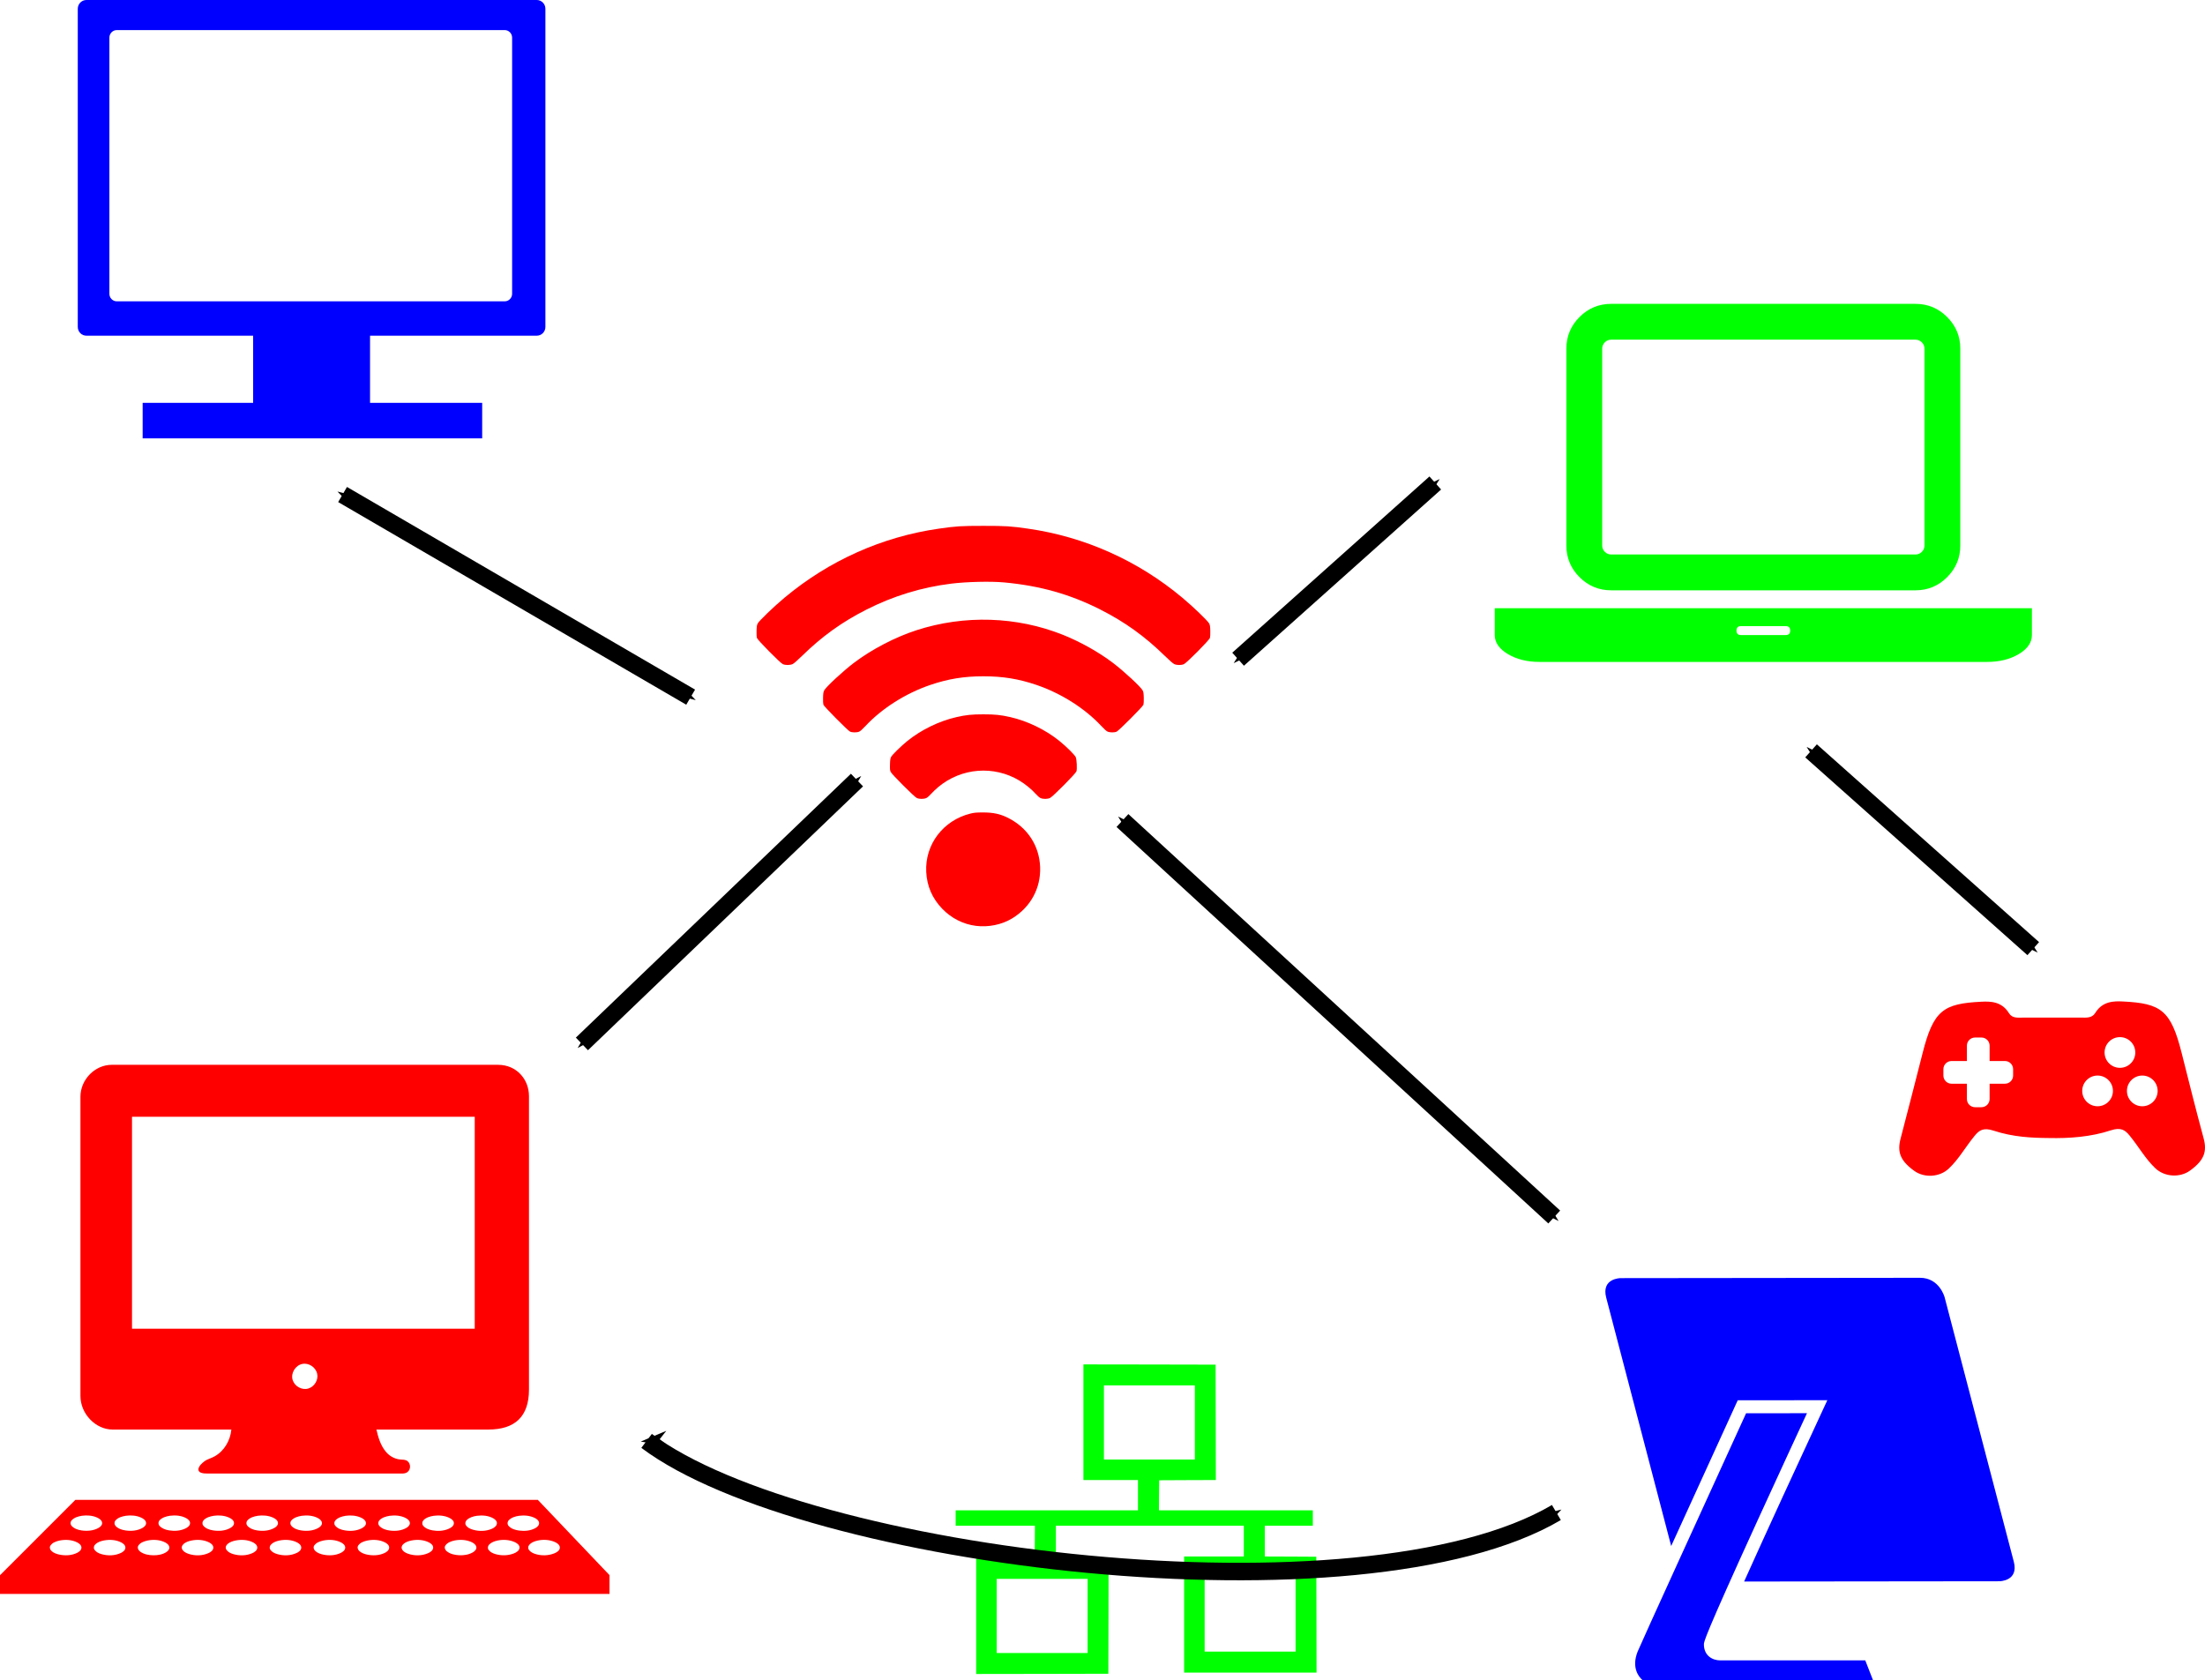 <?xml version="1.0" encoding="UTF-8" standalone="no"?>
<!-- Created with Inkscape (http://www.inkscape.org/) -->

<svg
   xmlns:dc="http://purl.org/dc/elements/1.1/"
   xmlns:cc="http://creativecommons.org/ns#"
   xmlns:rdf="http://www.w3.org/1999/02/22-rdf-syntax-ns#"
   xmlns:svg="http://www.w3.org/2000/svg"
   xmlns="http://www.w3.org/2000/svg"
   xmlns:sodipodi="http://sodipodi.sourceforge.net/DTD/sodipodi-0.dtd"
   xmlns:inkscape="http://www.inkscape.org/namespaces/inkscape"
   width="378.316mm"
   height="288.336mm"
   viewBox="0 0 378.316 288.336"
   version="1.1"
   id="svg8"
   inkscape:version="0.92.4 (5da689c313, 2019-01-14)"
   sodipodi:docname="robust.svg"
   inkscape:export-filename="/home/georgesk/speeches/2019-calicut/why-freedom/img/robust.png"
   inkscape:export-xdpi="80"
   inkscape:export-ydpi="80">
  <defs
     id="defs2">
    <marker
       inkscape:stockid="Arrow1Mend"
       orient="auto"
       refY="0"
       refX="0"
       id="marker2943"
       style="overflow:visible"
       inkscape:isstock="true">
      <path
         inkscape:connector-curvature="0"
         id="path2941"
         d="M 0,0 5,-5 -12.5,0 5,5 Z"
         style="fill:#000000;fill-opacity:1;fill-rule:evenodd;stroke:#000000;stroke-width:1pt;stroke-opacity:1"
         transform="matrix(-0.4,0,0,-0.4,-4,0)" />
    </marker>
    <marker
       inkscape:isstock="true"
       style="overflow:visible"
       id="marker2855"
       refX="0"
       refY="0"
       orient="auto"
       inkscape:stockid="Arrow1Mstart">
      <path
         inkscape:connector-curvature="0"
         transform="matrix(0.4,0,0,0.4,4,0)"
         style="fill:#000000;fill-opacity:1;fill-rule:evenodd;stroke:#000000;stroke-width:1pt;stroke-opacity:1"
         d="M 0,0 5,-5 -12.5,0 5,5 Z"
         id="path2853" />
    </marker>
    <marker
       inkscape:isstock="true"
       style="overflow:visible"
       id="marker2092"
       refX="0"
       refY="0"
       orient="auto"
       inkscape:stockid="Arrow1Mend"
       inkscape:collect="always">
      <path
         transform="matrix(-0.4,0,0,-0.4,-4,0)"
         style="fill:#000000;fill-opacity:1;fill-rule:evenodd;stroke:#000000;stroke-width:1pt;stroke-opacity:1"
         d="M 0,0 5,-5 -12.5,0 5,5 Z"
         id="path2090"
         inkscape:connector-curvature="0" />
    </marker>
    <marker
       inkscape:stockid="Arrow1Mstart"
       orient="auto"
       refY="0"
       refX="0"
       id="marker2004"
       style="overflow:visible"
       inkscape:isstock="true"
       inkscape:collect="always">
      <path
         id="path2002"
         d="M 0,0 5,-5 -12.5,0 5,5 Z"
         style="fill:#000000;fill-opacity:1;fill-rule:evenodd;stroke:#000000;stroke-width:1pt;stroke-opacity:1"
         transform="matrix(0.4,0,0,0.4,4,0)"
         inkscape:connector-curvature="0" />
    </marker>
    <marker
       inkscape:isstock="true"
       style="overflow:visible"
       id="marker1772"
       refX="0"
       refY="0"
       orient="auto"
       inkscape:stockid="Arrow1Mend"
       inkscape:collect="always">
      <path
         transform="matrix(-0.4,0,0,-0.4,-4,0)"
         style="fill:#000000;fill-opacity:1;fill-rule:evenodd;stroke:#000000;stroke-width:1pt;stroke-opacity:1"
         d="M 0,0 5,-5 -12.5,0 5,5 Z"
         id="path1770"
         inkscape:connector-curvature="0" />
    </marker>
    <marker
       inkscape:stockid="Arrow1Mstart"
       orient="auto"
       refY="0"
       refX="0"
       id="marker1708"
       style="overflow:visible"
       inkscape:isstock="true"
       inkscape:collect="always">
      <path
         id="path1706"
         d="M 0,0 5,-5 -12.5,0 5,5 Z"
         style="fill:#000000;fill-opacity:1;fill-rule:evenodd;stroke:#000000;stroke-width:1pt;stroke-opacity:1"
         transform="matrix(0.4,0,0,0.4,4,0)"
         inkscape:connector-curvature="0" />
    </marker>
    <marker
       inkscape:isstock="true"
       style="overflow:visible"
       id="marker1648"
       refX="0"
       refY="0"
       orient="auto"
       inkscape:stockid="Arrow1Mend">
      <path
         transform="matrix(-0.4,0,0,-0.4,-4,0)"
         style="fill:#000000;fill-opacity:1;fill-rule:evenodd;stroke:#000000;stroke-width:1pt;stroke-opacity:1"
         d="M 0,0 5,-5 -12.5,0 5,5 Z"
         id="path1646"
         inkscape:connector-curvature="0" />
    </marker>
    <marker
       inkscape:isstock="true"
       style="overflow:visible"
       id="marker1596"
       refX="0"
       refY="0"
       orient="auto"
       inkscape:stockid="Arrow1Mstart"
       inkscape:collect="always">
      <path
         transform="matrix(0.4,0,0,0.4,4,0)"
         style="fill:#000000;fill-opacity:1;fill-rule:evenodd;stroke:#000000;stroke-width:1pt;stroke-opacity:1"
         d="M 0,0 5,-5 -12.5,0 5,5 Z"
         id="path1594"
         inkscape:connector-curvature="0" />
    </marker>
    <marker
       inkscape:stockid="Arrow1Mend"
       orient="auto"
       refY="0"
       refX="0"
       id="Arrow1Mend"
       style="overflow:visible"
       inkscape:isstock="true"
       inkscape:collect="always">
      <path
         id="path1249"
         d="M 0,0 5,-5 -12.5,0 5,5 Z"
         style="fill:#000000;fill-opacity:1;fill-rule:evenodd;stroke:#000000;stroke-width:1pt;stroke-opacity:1"
         transform="matrix(-0.4,0,0,-0.4,-4,0)"
         inkscape:connector-curvature="0" />
    </marker>
    <marker
       inkscape:stockid="Arrow1Mstart"
       orient="auto"
       refY="0"
       refX="0"
       id="Arrow1Mstart"
       style="overflow:visible"
       inkscape:isstock="true"
       inkscape:collect="always">
      <path
         id="path1246"
         d="M 0,0 5,-5 -12.5,0 5,5 Z"
         style="fill:#000000;fill-opacity:1;fill-rule:evenodd;stroke:#000000;stroke-width:1pt;stroke-opacity:1"
         transform="matrix(0.4,0,0,0.4,4,0)"
         inkscape:connector-curvature="0" />
    </marker>
    <marker
       inkscape:stockid="Arrow1Lstart"
       orient="auto"
       refY="0"
       refX="0"
       id="Arrow1Lstart"
       style="overflow:visible"
       inkscape:isstock="true">
      <path
         id="path1240"
         d="M 0,0 5,-5 -12.5,0 5,5 Z"
         style="fill:#000000;fill-opacity:1;fill-rule:evenodd;stroke:#000000;stroke-width:1pt;stroke-opacity:1"
         transform="matrix(0.8,0,0,0.8,10,0)"
         inkscape:connector-curvature="0" />
    </marker>
    <marker
       inkscape:isstock="true"
       style="overflow:visible"
       id="marker1596-6"
       refX="0"
       refY="0"
       orient="auto"
       inkscape:stockid="Arrow1Mstart"
       inkscape:collect="always">
      <path
         transform="matrix(0.4,0,0,0.4,4,0)"
         style="fill:#000000;fill-opacity:1;fill-rule:evenodd;stroke:#000000;stroke-width:1pt;stroke-opacity:1"
         d="M 0,0 5,-5 -12.5,0 5,5 Z"
         id="path1594-7"
         inkscape:connector-curvature="0" />
    </marker>
    <marker
       inkscape:isstock="true"
       style="overflow:visible"
       id="marker1648-5"
       refX="0"
       refY="0"
       orient="auto"
       inkscape:stockid="Arrow1Mend">
      <path
         transform="matrix(-0.4,0,0,-0.4,-4,0)"
         style="fill:#000000;fill-opacity:1;fill-rule:evenodd;stroke:#000000;stroke-width:1pt;stroke-opacity:1"
         d="M 0,0 5,-5 -12.5,0 5,5 Z"
         id="path1646-3"
         inkscape:connector-curvature="0" />
    </marker>
  </defs>
  <sodipodi:namedview
     id="base"
     pagecolor="#ffffff"
     bordercolor="#666666"
     borderopacity="1.0"
     inkscape:pageopacity="0.0"
     inkscape:pageshadow="2"
     inkscape:zoom="0.35"
     inkscape:cx="426.79294"
     inkscape:cy="631.06207"
     inkscape:document-units="mm"
     inkscape:current-layer="layer1"
     showgrid="false"
     inkscape:window-width="1680"
     inkscape:window-height="1016"
     inkscape:window-x="0"
     inkscape:window-y="0"
     inkscape:window-maximized="1"
     fit-margin-top="0"
     fit-margin-left="0"
     fit-margin-right="0"
     fit-margin-bottom="0" />
  <g
     inkscape:label="Calque 1"
     inkscape:groupmode="layer"
     id="layer1"
     transform="translate(382.325,141.641)">
    <g
       id="g315"
       transform="matrix(2.507,0,0,2.507,-62.82,-101.059)"
       style="fill:#ff0000" />
    <g
       id="g61"
       transform="matrix(0.008,0,0,-0.008,-219.722,151.043)"
       style="fill:#00ff00;stroke:none">
      <path
         id="path59"
         d="M 2910,6080 V 4840 h 585 585 V 4515 4190 H 2125 170 v -165 -165 h 850 850 l -2,-347 -3,-348 -627,-3 -628,-2 V 1920 680 l 1418,2 1417,3 3,1238 2,1237 h -565 -565 v 350 350 H 4335 6350 V 3530 3200 H 5710 5070 V 1955 710 h 1420 1420 l -2,1243 -3,1242 -552,3 -553,2 v 330 330 h 515 515 v 165 165 H 6180 4530 l 2,323 3,322 608,3 607,2 -2,1238 -3,1237 -1417,3 -1418,2 z m 2390,-5 v -795 h -975 -975 v 795 795 h 975 975 z M 7460,1955 v -795 h -975 -975 v 795 795 h 975 975 z m -4460,-30 v -795 h -975 -975 v 795 795 h 975 975 z"
         inkscape:connector-curvature="0"
         style="fill:#00ff00" />
    </g>
    <g
       id="g178"
       transform="matrix(0.704,0,0,0.704,136.693,-103.975)"
       style="fill:#0000ff">
      <path
         id="path164"
         d="m -246.455,327.152 -16.86,-64.454 c 0,0 -1.243,-4.756 -6.002,-4.75 l -72.96,0.08 c 0,0 -4.759,0.004 -3.515,4.761 l 15.835,60.538 c 7.148,-15.684 15.203,-33.301 15.795,-34.599 l 0.423,-0.924 21.84,-0.021 -1.048,2.253 c -5.985,12.87 -13.768,29.775 -19.236,41.944 l 62.212,-0.067 c 0.001,-0.001 4.76,-0.007 3.516,-4.761 z"
         inkscape:connector-curvature="0"
         style="fill:#0000ff" />
      <path
         id="path166"
         d="m -296.864,290.954 -14.839,0.015 c -9.094,19.892 -25.758,56.396 -26.425,58.074 -1.594,4.007 0.346,6.235 1.171,6.957 h 56.176 l -1.875,-4.804 h -35.137 c -0.044,0.002 -0.107,0.005 -0.184,0.005 -1.988,0 -3.998,-1.204 -4.006,-3.894 -0.002,-0.629 -0.004,-1.579 13.149,-30.369 4.91,-10.744 9.868,-21.451 11.97,-25.984 z"
         inkscape:connector-curvature="0"
         style="fill:#0000ff" />
    </g>
    <g
       id="layer1-3"
       transform="matrix(2.433,0,0,2.433,-583.559,-424.158)"
       style="fill:#ff0000">
      <path
         inkscape:connector-curvature="0"
         style="fill:#ff0000;stroke:none"
         id="path26127"
         d="m 151.526,181.416 c -0.89,-0.112 -1.72,-0.533 -2.363,-1.197 -0.707,-0.73 -1.084,-1.595 -1.136,-2.601 -0.1,-1.94 1.196,-3.648 3.127,-4.122 0.258,-0.063 0.395,-0.076 0.857,-0.077 0.74,-0.003 1.234,0.104 1.792,0.385 1.37,0.69 2.197,1.959 2.256,3.462 0.058,1.496 -0.677,2.843 -1.982,3.631 -0.728,0.44 -1.669,0.631 -2.55,0.52 z m -4.172,-9.02 c -0.178,-0.088 -1.744,-1.654 -1.829,-1.829 -0.056,-0.116 -0.063,-0.185 -0.054,-0.534 0.009,-0.331 0.023,-0.424 0.079,-0.532 0.079,-0.152 0.699,-0.76 1.142,-1.119 0.974,-0.79 2.253,-1.412 3.475,-1.689 0.674,-0.153 1.075,-0.194 1.892,-0.194 0.817,0 1.218,0.041 1.892,0.194 1.222,0.277 2.5,0.899 3.475,1.689 0.5,0.405 1.087,0.99 1.148,1.144 0.069,0.171 0.099,0.829 0.046,0.994 -0.051,0.159 -1.662,1.783 -1.861,1.877 -0.181,0.085 -0.494,0.087 -0.675,0.005 -0.077,-0.035 -0.217,-0.156 -0.34,-0.295 -0.286,-0.322 -0.732,-0.688 -1.139,-0.932 -1.808,-1.088 -4.1,-0.908 -5.728,0.451 -0.162,0.136 -0.389,0.352 -0.504,0.481 -0.123,0.139 -0.262,0.259 -0.34,0.295 -0.181,0.082 -0.509,0.079 -0.681,-0.006 z m -4.705,-4.682 c -0.169,-0.086 -1.832,-1.765 -1.874,-1.893 -0.019,-0.059 -0.03,-0.273 -0.024,-0.491 0.008,-0.315 0.023,-0.41 0.078,-0.516 0.13,-0.251 1.32,-1.355 2.098,-1.946 1.24,-0.943 2.918,-1.818 4.419,-2.303 3.378,-1.092 7.061,-0.975 10.324,0.327 1.211,0.483 2.538,1.228 3.522,1.976 0.778,0.591 1.968,1.695 2.098,1.946 0.055,0.106 0.069,0.201 0.078,0.516 0.006,0.218 -0.005,0.432 -0.024,0.491 -0.045,0.138 -1.742,1.84 -1.9,1.906 -0.147,0.061 -0.459,0.059 -0.617,-0.004 -0.085,-0.034 -0.234,-0.166 -0.454,-0.402 -1.158,-1.243 -2.838,-2.307 -4.571,-2.896 -1.26,-0.428 -2.373,-0.609 -3.743,-0.609 -1.37,0 -2.482,0.181 -3.743,0.609 -1.733,0.589 -3.413,1.653 -4.571,2.896 -0.22,0.236 -0.369,0.368 -0.454,0.402 -0.171,0.068 -0.499,0.064 -0.643,-0.009 z m -4.738,-4.757 c -0.188,-0.085 -1.773,-1.691 -1.823,-1.846 -0.022,-0.069 -0.033,-0.269 -0.026,-0.501 0.008,-0.314 0.023,-0.41 0.078,-0.516 0.1,-0.191 1.123,-1.176 1.885,-1.814 3.135,-2.624 6.892,-4.305 10.898,-4.878 1.227,-0.175 1.563,-0.196 3.137,-0.196 1.574,0 1.91,0.021 3.137,0.196 4.006,0.572 7.763,2.254 10.898,4.878 0.762,0.638 1.786,1.622 1.885,1.814 0.055,0.105 0.069,0.201 0.078,0.516 0.006,0.232 -0.005,0.432 -0.026,0.501 -0.053,0.166 -1.638,1.763 -1.834,1.849 -0.188,0.082 -0.494,0.08 -0.679,-0.004 -0.09,-0.041 -0.329,-0.248 -0.663,-0.575 -1.42,-1.389 -2.82,-2.395 -4.549,-3.271 -2.139,-1.084 -4.258,-1.681 -6.791,-1.915 -0.946,-0.087 -2.644,-0.047 -3.735,0.088 -2.084,0.259 -4.077,0.869 -5.967,1.827 -1.729,0.876 -3.129,1.882 -4.549,3.271 -0.334,0.327 -0.573,0.534 -0.663,0.575 -0.182,0.083 -0.51,0.084 -0.69,0.002 z" />
    </g>
    <g
       id="g3039"
       transform="matrix(0.048,0,0,-0.048,-125.866,-28.06)"
       style="fill:#00ff00">
      <path
         style="fill:#00ff00"
         inkscape:connector-curvature="0"
         id="path3041"
         d="m 416,256 q -66,0 -113,47 -47,47 -47,113 v 704 q 0,66 47,113 47,47 113,47 h 1088 q 66,0 113,-47 47,-47 47,-113 V 416 q 0,-66 -47,-113 -47,-47 -113,-47 z m -32,864 V 416 q 0,-13 9.5,-22.5 Q 403,384 416,384 h 1088 q 13,0 22.5,9.5 9.5,9.5 9.5,22.5 v 704 q 0,13 -9.5,22.5 -9.5,9.5 -22.5,9.5 H 416 q -13,0 -22.5,-9.5 Q 384,1133 384,1120 Z M 1760,192 h 160 V 96 Q 1920,56 1873,28 1826,0 1760,0 H 160 Q 94,0 47,28 0,56 0,96 v 96 H 160 Z M 1040,96 q 16,0 16,16 0,16 -16,16 H 880 q -16,0 -16,-16 0,-16 16,-16 z" />
    </g>
    <path
       sodipodi:nodetypes="ccccsssssssscccccssssssscs"
       inkscape:connector-curvature="0"
       style="clip-rule:evenodd;fill:#0000ff;fill-opacity:1;fill-rule:evenodd;stroke:none;stroke-width:2.507;stroke-opacity:1"
       id="path3"
       d="m -299.596,-66.424 v -6.094 h -19.239 v -11.518 h 28.605 c 0.818,0 1.481,-0.674 1.481,-1.505 v -54.594 c 0,-0.832 -0.663,-1.506 -1.481,-1.506 h -77.269 c -0.818,0 -1.481,0.674 -1.481,1.506 v 54.594 c 0,0.83 0.663,1.505 1.481,1.505 h 28.605 v 11.518 h -18.954 v 6.094 z m -63.961,-24.809 v -43.947 c 0,-0.718 0.571,-1.3 1.272,-1.3 h 66.553 c 0.701,0 1.272,0.583 1.272,1.3 v 43.947 c 0,0.718 -0.571,1.298 -1.272,1.298 h -66.553 c -0.701,9e-4 -1.272,-0.579 -1.272,-1.298 z" />
    <path
       style="fill:#ff0000;stroke-width:0.106"
       inkscape:connector-curvature="0"
       d="m -369.385,115.729 h 79.34 l 12.292,12.908 v 3.224 h -104.572 v -3.203 l 12.929,-12.929 m 6.255,-74.655 h 66.304 c 3.1,0.012 5.269,2.44 5.269,5.381 v 50.358 c 0,4.619 -2.407,6.845 -6.977,6.845 h -19.198 c 0.304,1.329 0.705,2.687 1.582,3.762 0.615,0.766 1.532,1.3 2.52,1.379 0.419,0.034 0.885,0.005 1.239,0.283 0.58,0.454 0.571,1.462 -0.033,1.888 -0.255,0.181 -0.573,0.237 -0.876,0.237 h -33.359 c -0.42,0 -0.856,-0.004 -1.247,-0.174 -0.229,-0.1 -0.425,-0.353 -0.368,-0.614 0.121,-0.548 0.565,-0.939 0.985,-1.273 0.547,-0.433 1.256,-0.556 1.844,-0.915 1.631,-0.925 2.655,-2.729 2.825,-4.573 h -20.398 c -2.826,0 -5.495,-2.626 -5.495,-5.778 V 46.556 c 0,-2.921 2.454,-5.483 5.382,-5.483 z"
       id="path411" />
    <path
       style="fill:#ffffff;stroke-width:0.106"
       inkscape:connector-curvature="0"
       d="m -290.087,122.709 c -0.554,0.121 -1.138,0.341 -1.487,0.816 -0.181,0.244 -0.164,0.598 0.031,0.831 0.267,0.319 0.647,0.523 1.035,0.647 1.06,0.338 2.245,0.317 3.282,-0.098 0.433,-0.173 0.966,-0.484 0.954,-1.001 -0.012,-0.507 -0.528,-0.817 -0.958,-0.99 -0.899,-0.363 -1.913,-0.412 -2.856,-0.205 z m -6.907,-10e-4 c -0.51,0.118 -1.033,0.308 -1.407,0.69 -0.229,0.235 -0.3,0.63 -0.098,0.905 0.285,0.389 0.742,0.607 1.194,0.735 1.011,0.286 2.121,0.269 3.105,-0.107 0.455,-0.174 1.011,-0.49 1.012,-1.026 0.001,-0.475 -0.476,-0.78 -0.878,-0.953 -0.916,-0.394 -1.959,-0.447 -2.93,-0.243 m -7.336,-0.013 c -0.582,0.124 -1.211,0.34 -1.572,0.847 -0.225,0.316 -0.088,0.733 0.187,0.967 0.606,0.516 1.426,0.683 2.197,0.719 0.791,0.036 1.619,-0.095 2.316,-0.493 0.326,-0.187 0.685,-0.523 0.6,-0.933 -0.089,-0.43 -0.506,-0.698 -0.885,-0.862 -0.889,-0.382 -1.9,-0.429 -2.843,-0.245 m -7.433,0.007 c -0.492,0.104 -0.997,0.271 -1.369,0.622 -0.201,0.189 -0.36,0.487 -0.258,0.771 0.163,0.455 0.618,0.712 1.046,0.864 1.125,0.398 2.417,0.387 3.511,-0.103 0.359,-0.16 0.76,-0.431 0.821,-0.856 0.065,-0.455 -0.339,-0.781 -0.695,-0.965 -0.932,-0.479 -2.04,-0.538 -3.057,-0.333 m -7.543,0.001 c -0.576,0.129 -1.207,0.339 -1.554,0.853 -0.207,0.307 -0.074,0.704 0.175,0.936 0.351,0.326 0.814,0.505 1.275,0.608 1.001,0.224 2.093,0.188 3.033,-0.242 0.359,-0.165 0.756,-0.435 0.82,-0.859 0.067,-0.452 -0.338,-0.781 -0.692,-0.964 -0.932,-0.482 -2.041,-0.537 -3.058,-0.331 m -7.543,-0.001 c -0.578,0.127 -1.207,0.341 -1.559,0.853 -0.211,0.309 -0.069,0.702 0.18,0.937 0.384,0.36 0.902,0.533 1.409,0.635 0.987,0.198 2.061,0.141 2.972,-0.306 0.352,-0.172 0.76,-0.467 0.755,-0.909 -0.004,-0.416 -0.368,-0.707 -0.7,-0.878 -0.932,-0.479 -2.04,-0.539 -3.057,-0.333 m -7.543,0 c -0.493,0.104 -0.993,0.275 -1.369,0.623 -0.226,0.21 -0.38,0.554 -0.227,0.855 0.231,0.455 0.721,0.695 1.185,0.836 1.108,0.339 2.363,0.31 3.415,-0.195 0.353,-0.17 0.756,-0.466 0.752,-0.908 -0.003,-0.416 -0.365,-0.707 -0.698,-0.878 -0.932,-0.48 -2.041,-0.539 -3.057,-0.333 m -7.443,-0.017 c -0.505,0.093 -1.015,0.257 -1.414,0.589 -0.254,0.21 -0.452,0.576 -0.283,0.905 0.233,0.454 0.72,0.697 1.182,0.838 1.084,0.33 2.305,0.314 3.344,-0.158 0.377,-0.172 0.828,-0.475 0.825,-0.947 -0.002,-0.416 -0.365,-0.705 -0.699,-0.878 -0.901,-0.464 -1.97,-0.532 -2.957,-0.35 m -7.643,0.018 c -0.513,0.109 -1.051,0.283 -1.42,0.674 -0.174,0.184 -0.31,0.458 -0.211,0.718 0.185,0.486 0.683,0.744 1.143,0.896 1.102,0.362 2.356,0.348 3.419,-0.132 0.358,-0.161 0.766,-0.43 0.822,-0.855 0.061,-0.455 -0.336,-0.785 -0.696,-0.969 -0.933,-0.475 -2.041,-0.539 -3.057,-0.331 m -7.543,-10e-4 c -0.574,0.133 -1.208,0.34 -1.554,0.854 -0.241,0.358 -0.018,0.803 0.29,1.034 0.651,0.486 1.489,0.635 2.281,0.643 0.751,0.006 1.539,-0.119 2.185,-0.525 0.275,-0.173 0.561,-0.437 0.554,-0.796 -0.009,-0.418 -0.364,-0.704 -0.699,-0.878 -0.931,-0.481 -2.04,-0.535 -3.057,-0.333 m -7.443,-0.017 c -0.528,0.098 -1.067,0.272 -1.469,0.641 -0.226,0.208 -0.382,0.557 -0.228,0.854 0.234,0.45 0.72,0.697 1.185,0.837 1.109,0.334 2.364,0.314 3.416,-0.194 0.354,-0.171 0.756,-0.467 0.752,-0.91 -0.003,-0.418 -0.364,-0.705 -0.697,-0.878 -0.901,-0.466 -1.972,-0.531 -2.958,-0.35 m -7.643,0.018 c -0.597,0.137 -1.272,0.358 -1.594,0.927 -0.169,0.3 -0.007,0.65 0.215,0.863 0.345,0.331 0.814,0.503 1.276,0.606 1.026,0.231 2.152,0.189 3.105,-0.277 0.354,-0.173 0.757,-0.469 0.753,-0.91 -0.004,-0.418 -0.365,-0.704 -0.699,-0.876 -0.932,-0.481 -2.04,-0.534 -3.057,-0.331 m 78.83,-4.247 c -0.631,0.096 -1.297,0.287 -1.753,0.763 -0.255,0.267 -0.274,0.715 -0.016,0.989 0.46,0.49 1.135,0.694 1.778,0.779 0.959,0.127 1.995,0.046 2.848,-0.446 0.311,-0.18 0.63,-0.49 0.591,-0.88 -0.04,-0.403 -0.405,-0.671 -0.74,-0.837 -0.832,-0.41 -1.798,-0.484 -2.708,-0.368 m -7.226,-0.001 c -0.61,0.095 -1.247,0.271 -1.709,0.702 -0.234,0.218 -0.36,0.577 -0.193,0.873 0.262,0.467 0.798,0.693 1.288,0.829 1.039,0.288 2.198,0.262 3.193,-0.176 0.362,-0.159 0.763,-0.424 0.848,-0.839 0.086,-0.418 -0.265,-0.76 -0.595,-0.947 -0.851,-0.481 -1.875,-0.561 -2.83,-0.442 m -7.435,0.005 c -0.628,0.104 -1.294,0.291 -1.743,0.773 -0.224,0.24 -0.263,0.641 -0.055,0.905 0.388,0.491 1.014,0.708 1.606,0.815 0.898,0.163 1.858,0.118 2.711,-0.233 0.426,-0.175 0.937,-0.462 0.969,-0.965 0.029,-0.449 -0.405,-0.765 -0.778,-0.946 -0.835,-0.404 -1.801,-0.472 -2.71,-0.351 m -7.54,0 c -0.629,0.107 -1.296,0.29 -1.747,0.772 -0.242,0.259 -0.256,0.696 -0.01,0.963 0.466,0.505 1.158,0.715 1.817,0.797 0.967,0.12 2.011,0.028 2.864,-0.484 0.299,-0.18 0.592,-0.484 0.55,-0.849 -0.047,-0.408 -0.422,-0.679 -0.768,-0.848 -0.833,-0.407 -1.799,-0.472 -2.707,-0.351 m -7.544,0 c -0.628,0.106 -1.291,0.293 -1.744,0.772 -0.229,0.242 -0.265,0.642 -0.057,0.905 0.405,0.517 1.069,0.728 1.689,0.829 0.944,0.154 1.965,0.092 2.836,-0.342 0.371,-0.185 0.814,-0.507 0.757,-0.964 -0.056,-0.463 -0.512,-0.746 -0.913,-0.916 -0.804,-0.34 -1.707,-0.404 -2.568,-0.285 m -7.544,0 c -0.629,0.104 -1.29,0.294 -1.743,0.772 -0.248,0.261 -0.253,0.694 -0.011,0.963 0.44,0.489 1.101,0.694 1.726,0.784 0.97,0.14 2.017,0.057 2.889,-0.432 0.323,-0.182 0.661,-0.493 0.616,-0.889 -0.046,-0.408 -0.423,-0.678 -0.768,-0.847 -0.834,-0.407 -1.8,-0.472 -2.709,-0.351 m -7.543,0 c -0.628,0.104 -1.293,0.292 -1.742,0.773 -0.244,0.262 -0.256,0.694 -0.012,0.961 0.442,0.484 1.099,0.698 1.725,0.785 0.994,0.139 2.075,0.056 2.956,-0.474 0.297,-0.178 0.594,-0.483 0.55,-0.848 -0.052,-0.437 -0.465,-0.713 -0.838,-0.882 -0.82,-0.372 -1.754,-0.437 -2.639,-0.317 m -7.541,0 c -0.629,0.107 -1.297,0.289 -1.747,0.772 -0.224,0.24 -0.263,0.642 -0.056,0.905 0.405,0.517 1.07,0.731 1.689,0.83 0.969,0.155 2.02,0.09 2.904,-0.38 0.347,-0.185 0.733,-0.5 0.685,-0.929 -0.049,-0.436 -0.465,-0.713 -0.837,-0.882 -0.819,-0.372 -1.754,-0.438 -2.638,-0.317 m -7.546,0 c -0.628,0.105 -1.291,0.292 -1.742,0.772 -0.245,0.26 -0.256,0.696 -0.011,0.963 0.425,0.461 1.044,0.675 1.642,0.771 0.92,0.148 1.904,0.089 2.76,-0.307 0.377,-0.175 0.803,-0.453 0.832,-0.903 0.028,-0.421 -0.359,-0.732 -0.702,-0.91 -0.847,-0.441 -1.844,-0.508 -2.779,-0.386 m -7.54,0 c -0.65,0.114 -1.362,0.297 -1.795,0.834 -0.21,0.26 -0.189,0.658 0.035,0.905 0.44,0.487 1.104,0.691 1.732,0.781 0.97,0.139 2.018,0.055 2.888,-0.433 0.323,-0.182 0.661,-0.492 0.615,-0.888 -0.051,-0.436 -0.465,-0.711 -0.836,-0.881 -0.819,-0.374 -1.754,-0.438 -2.638,-0.318 m -7.545,0 c -0.628,0.103 -1.293,0.293 -1.742,0.774 -0.245,0.262 -0.255,0.693 -0.012,0.96 0.442,0.486 1.1,0.695 1.726,0.784 0.97,0.138 2.016,0.055 2.889,-0.432 0.323,-0.181 0.663,-0.494 0.617,-0.888 -0.05,-0.437 -0.465,-0.712 -0.838,-0.882 -0.82,-0.374 -1.755,-0.437 -2.64,-0.317 m 37.811,-26.05 c -1.186,0.252 -2.002,1.596 -1.64,2.756 0.336,1.078 1.583,1.785 2.678,1.462 1.045,-0.308 1.768,-1.464 1.526,-2.54 -0.25,-1.112 -1.436,-1.917 -2.564,-1.678 z M -359.676,49.989 v 36.366 h 58.804 V 49.989 Z"
       id="path413" />
    <path
       style="fill:none;fill-rule:evenodd;stroke:#000000;stroke-width:3;stroke-linecap:butt;stroke-linejoin:miter;stroke-miterlimit:4;stroke-dasharray:none;stroke-opacity:1;marker-start:url(#Arrow1Mstart);marker-end:url(#Arrow1Mend)"
       d="m -271.387,105.605 c 27.214,20.411 122.788,31.917 156.094,12.293"
       id="path433"
       inkscape:connector-curvature="0" />
    <path
       sodipodi:nodetypes="cc"
       style="fill:#000000;fill-rule:evenodd;stroke:#000000;stroke-width:3;stroke-linecap:butt;stroke-linejoin:miter;stroke-miterlimit:4;stroke-dasharray:none;stroke-opacity:1;marker-start:url(#marker1596);marker-end:url(#marker1648)"
       d="m -282.485,37.488 47.193,-45.277"
       id="path1586"
       inkscape:connector-curvature="0" />
    <path
       style="fill:#000000;fill-rule:evenodd;stroke:#000000;stroke-width:3;stroke-linecap:butt;stroke-linejoin:miter;stroke-miterlimit:4;stroke-dasharray:none;stroke-opacity:1;marker-start:url(#marker1708);marker-end:url(#marker1772)"
       d="M -189.744,-0.845 -115.661,67.19"
       id="path1698"
       inkscape:connector-curvature="0"
       sodipodi:nodetypes="cc" />
    <path
       style="fill:#000000;fill-rule:evenodd;stroke:#000000;stroke-width:3;stroke-linecap:butt;stroke-linejoin:miter;stroke-miterlimit:4;stroke-dasharray:none;stroke-opacity:1;marker-start:url(#marker2004);marker-end:url(#marker2092)"
       d="m -323.548,-56.786 59.72,34.774"
       id="path1994"
       inkscape:connector-curvature="0"
       sodipodi:nodetypes="cc" />
    <path
       sodipodi:nodetypes="cc"
       inkscape:connector-curvature="0"
       id="path2845"
       d="m -169.902,-28.525 33.829,-30.238"
       style="fill:#000000;fill-rule:evenodd;stroke:#000000;stroke-width:3;stroke-linecap:butt;stroke-linejoin:miter;stroke-miterlimit:4;stroke-dasharray:none;stroke-opacity:1;marker-start:url(#marker2855);marker-end:url(#marker2943)" />
    <path
       style="clip-rule:evenodd;fill:#ff0000;fill-rule:evenodd;stroke-width:0.585"
       inkscape:connector-curvature="0"
       d="m -6.587,59.229 c -1.688,1.224 -4.326,1.133 -5.949,-0.411 -1.723,-1.638 -2.791,-3.621 -4.407,-5.602 -0.767,-0.938 -1.494,-1.468 -3.228,-0.896 -3.408,1.126 -7.09,1.395 -10.625,1.317 -2.878,-0.023 -6.106,-0.15 -9.514,-1.274 -1.734,-0.573 -2.461,-0.043 -3.227,0.896 -1.617,1.98 -2.684,3.962 -4.408,5.601 -1.622,1.543 -4.26,1.635 -5.949,0.41 -2.407,-1.743 -2.954,-3.229 -2.339,-5.557 0.966,-3.659 2.843,-10.993 3.775,-14.662 1.853,-7.294 3.523,-8.483 10.069,-8.803 1.513,-0.074 3.489,-0.084 4.748,1.965 0.557,0.907 1.501,0.761 2.386,0.76 h 10.03 c 0.885,0.002 1.828,0.106 2.386,-0.801 1.258,-2.049 3.234,-2.04 4.747,-1.966 6.546,0.321 8.225,1.507 10.07,8.804 1.236,4.892 2.372,9.48 3.775,14.662 0.63,2.325 0.069,3.814 -2.339,5.558 z M -38.333,40.422 h -2.631 v -2.631 c 0,-0.774 -0.628,-1.402 -1.402,-1.402 h -1.091 c -0.775,0 -1.402,0.628 -1.402,1.402 v 2.631 h -2.631 c -0.774,0 -1.402,0.628 -1.402,1.402 v 1.091 c 0,0.774 0.628,1.402 1.402,1.402 h 2.631 v 2.631 c 0,0.774 0.628,1.401 1.402,1.401 h 1.091 c 0.774,0 1.402,-0.627 1.402,-1.401 v -2.631 h 2.631 c 0.774,0 1.402,-0.628 1.402,-1.402 v -1.09 c 0,-0.775 -0.628,-1.403 -1.402,-1.403 z m 19.729,-4.099 c -1.455,0 -2.635,1.18 -2.635,2.635 0,1.455 1.181,2.634 2.635,2.634 1.455,0 2.636,-1.18 2.636,-2.634 -5.8e-4,-1.455 -1.181,-2.635 -2.636,-2.635 z m -3.837,6.594 c -1.454,0 -2.634,1.18 -2.634,2.634 0,1.455 1.18,2.635 2.634,2.635 1.455,0 2.635,-1.18 2.635,-2.635 0,-1.455 -1.18,-2.634 -2.635,-2.634 z m 7.673,0 c -1.456,0 -2.634,1.18 -2.634,2.634 0,1.455 1.178,2.635 2.634,2.635 1.455,0 2.634,-1.18 2.634,-2.635 0,-1.455 -1.179,-2.634 -2.634,-2.634 z"
       id="path111" />
    <path
       sodipodi:nodetypes="cc"
       style="fill:none;fill-rule:evenodd;stroke:#000000;stroke-width:3;stroke-linecap:butt;stroke-linejoin:miter;stroke-miterlimit:4;stroke-dasharray:none;stroke-opacity:1;marker-start:url(#marker1596-6);marker-end:url(#marker1648-5)"
       d="m -33.478,21.139 -38.121,-33.937"
       id="path1586-5"
       inkscape:connector-curvature="0" />
  </g>
</svg>
